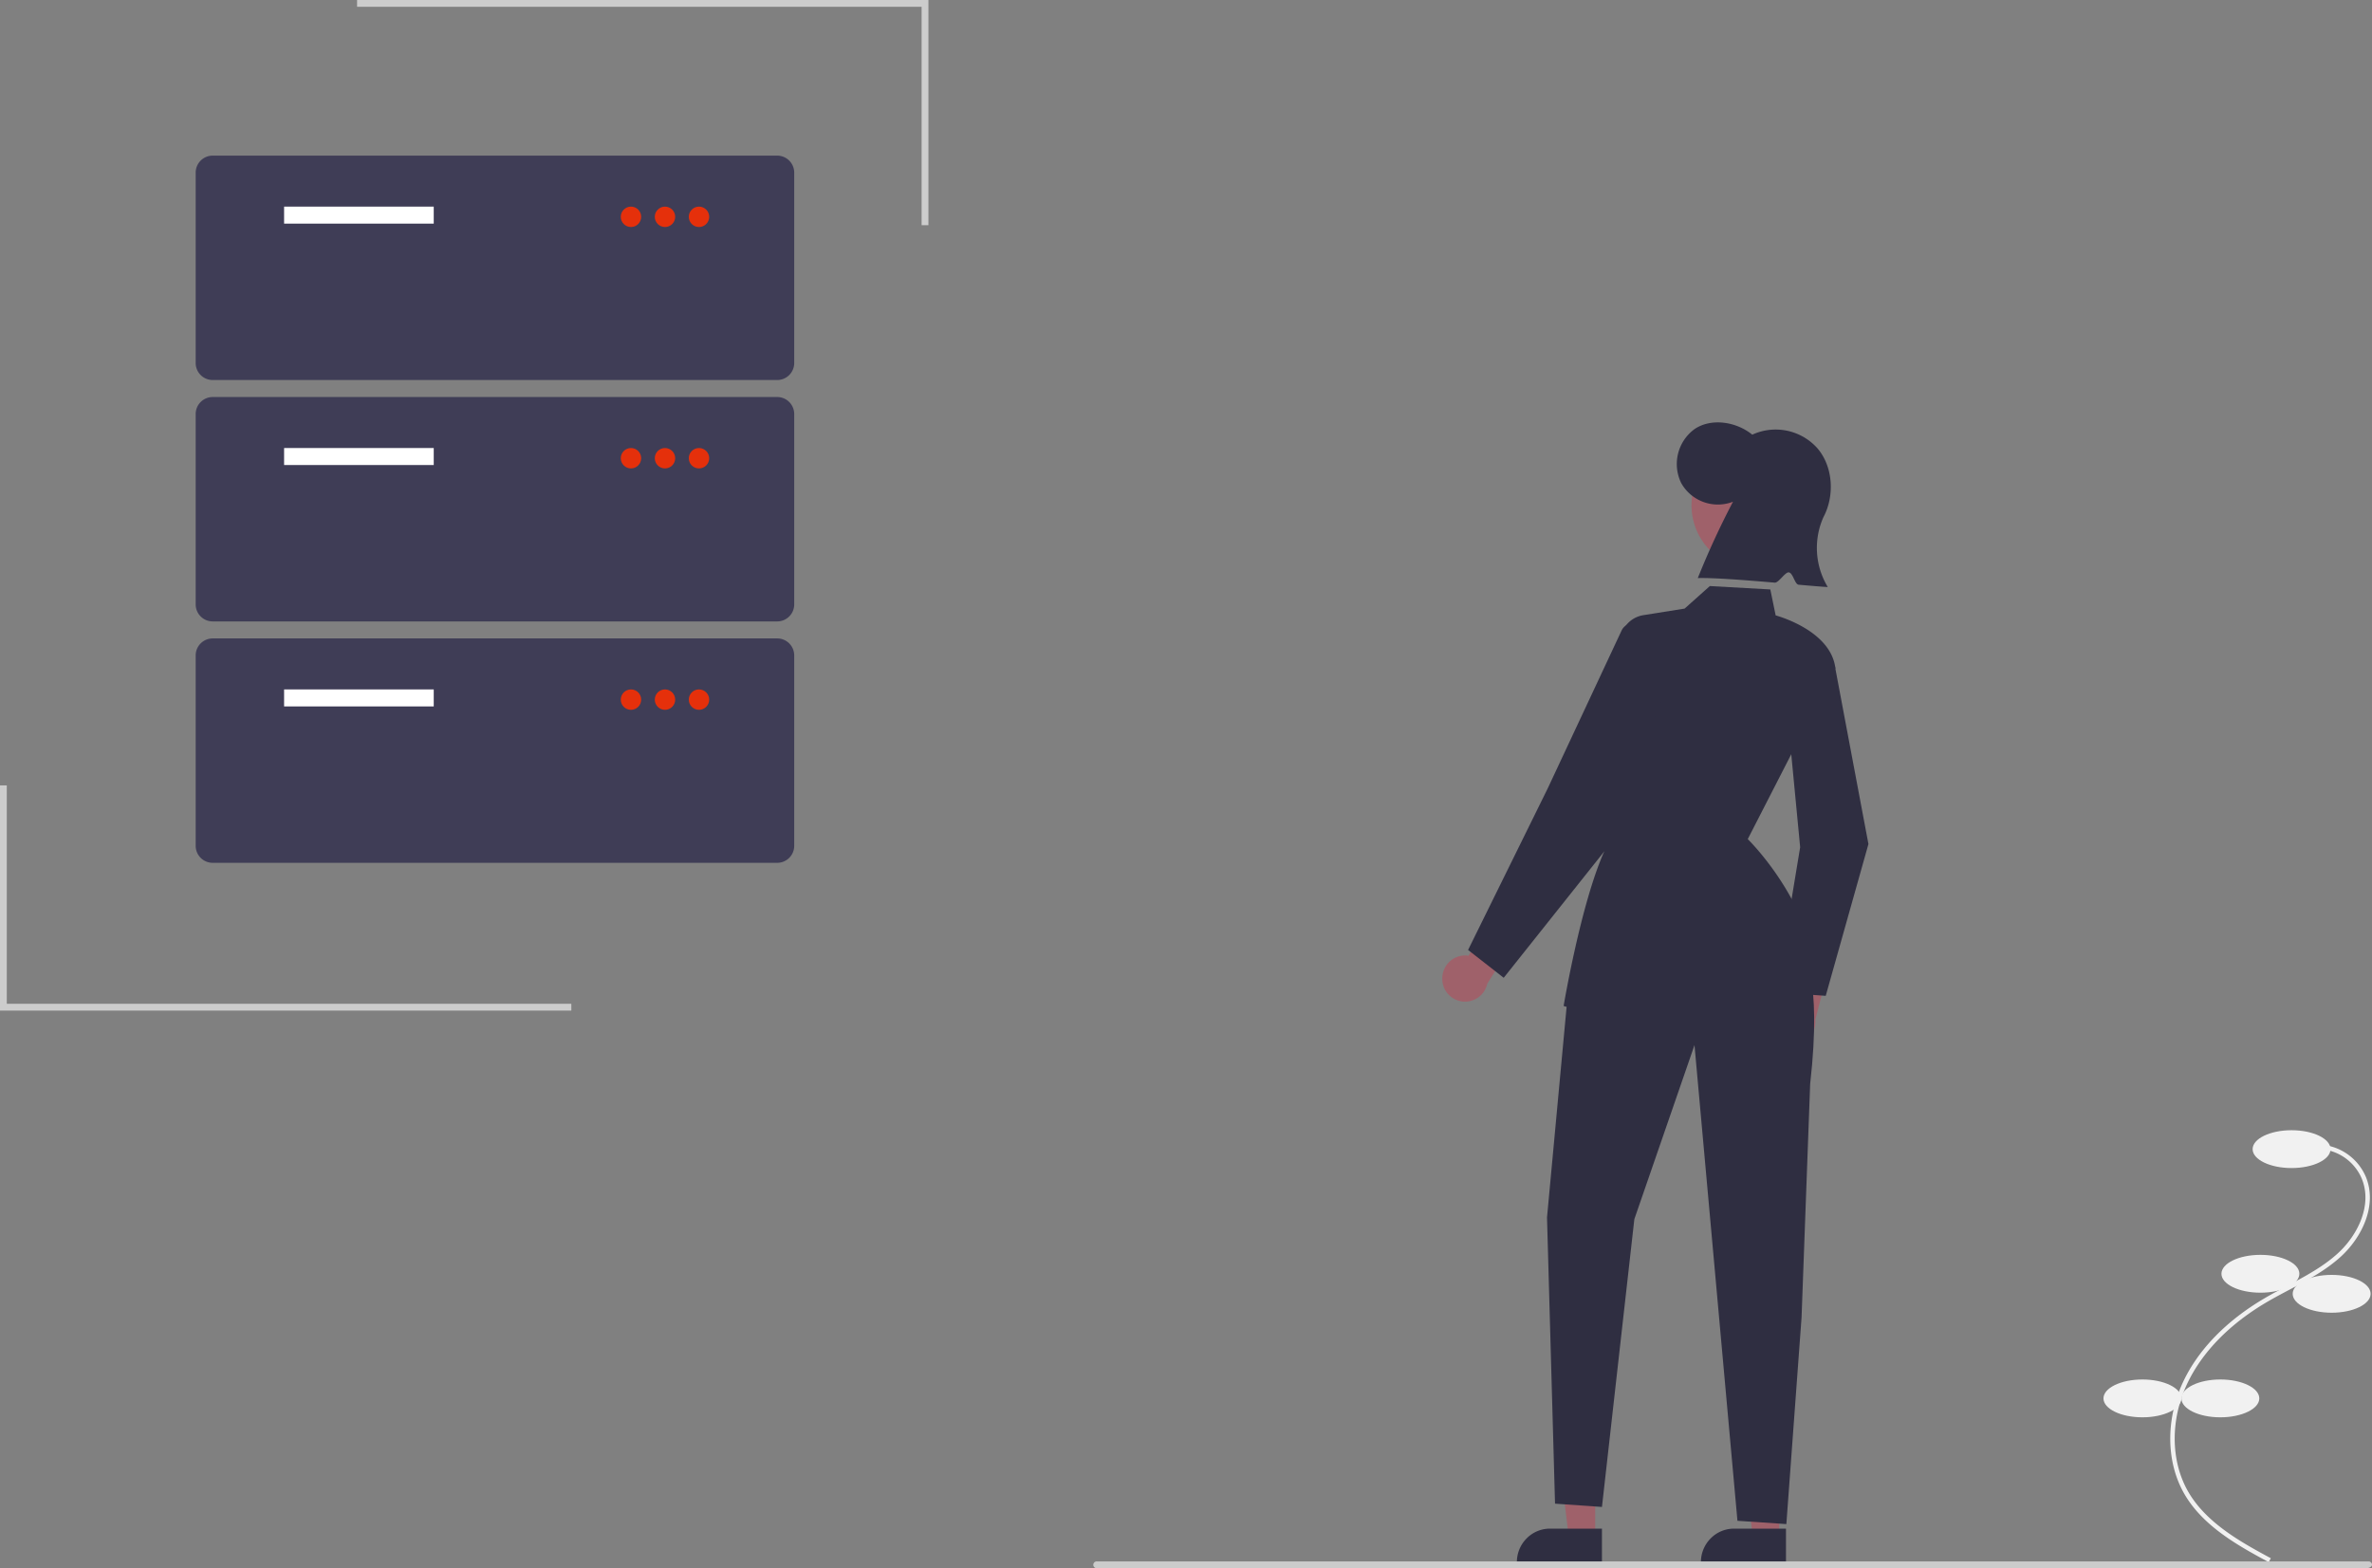 <svg xmlns="http://www.w3.org/2000/svg" xmlns:xlink="http://www.w3.org/1999/xlink" width="697.484" height="461.234" viewBox="0 0 697.484 461.234"><rect x="0" y="0" width="697.484" height="461.234" fill="#808080" stroke="none"/><path d="M772.037,521.968a6.816,6.816,0,0,1,4.239-8.593,6.64,6.64,0,0,1,1.066-.257l3.652-14.983,9.521.029-5.45,21.086a6.793,6.793,0,0,1-4.553,7.016A6.68,6.68,0,0,1,772.037,521.968Z" transform="translate(-251.258 -219.383)" fill="#9f616a"></path><path d="M788.112,512.272l-14.582-1.025,7.062-42.675-4.494-46.99,14.741-6.128,9.83,52.183-.027.095Z" transform="translate(-251.258 -219.383)" fill="#2f2e41"></path><path d="M675.36,507.27a6.751,6.751,0,0,1,6.623-6.871,6.628,6.628,0,0,1,1.092.085L691.063,487.346l9.058,2.974-11.536,18.393a6.688,6.688,0,0,1-13.224-1.443Z" transform="translate(-251.258 -219.383)" fill="#9f616a"></path><polygon points="469.071 452.168 461.314 452.168 457.624 421.83 469.073 421.831 469.071 452.168" fill="#9f616a"></polygon><path d="M722.307,679.175l-25.012-.001v-.321a9.876,9.876,0,0,1,2.852-6.98,9.605,9.605,0,0,1,6.883-2.891h.001l15.276.001Z" transform="translate(-251.258 -219.383)" fill="#2f2e41"></path><polygon points="523.187 452.168 515.43 452.168 511.74 421.83 523.188 421.831 523.187 452.168" fill="#9f616a"></polygon><path d="M776.423,679.175l-25.012-.001v-.321a9.876,9.876,0,0,1,2.852-6.98,9.605,9.605,0,0,1,6.883-2.891h.001l15.276.001Z" transform="translate(-251.258 -219.383)" fill="#2f2e41"></path><ellipse cx="515.81" cy="148.593" rx="18.428" ry="18.686" fill="#9f616a"></ellipse><path d="M760.844,366.951a12.359,12.359,0,0,1-15.217-5.472,12.723,12.723,0,0,1,3.901-15.886c4.905-3.328,12.23-2.227,16.985,1.633a16.433,16.433,0,0,1,19.182,4.036c4.59,5.384,5.092,13.931,1.747,20.207a22.236,22.236,0,0,0,1.271,20.567c-1.439-.059-4.607-.33-8.571-.677-1.147-.1-1.643-3.517-2.901-3.627-1.109-.097-2.97,3.113-4.133,3.014-8.609-.738-18.247-1.487-22.614-1.34A241.587,241.587,0,0,1,760.844,366.951Z" transform="translate(-251.258 -219.383)" fill="#2f2e41"></path><path d="M781.201,499.616s5.989,6.261,2.332,38.592l-2.527,68.651-4.47,60.787-14.382-.97L749.521,526.766l-17.686,51.197-9.523,84.641-13.799-.97-2.357-84.17,6.049-65.049Z" transform="translate(-251.258 -219.383)" fill="#2f2e41"></path><path d="M721.923,516.331c-7.358 0-10.322-.897-10.539-.966l-.342-.109.06-.358c.049-.294,4.993-29.521,11.776-44.865l4.77-62.226a8.161,8.161,0,0,1,6.836-7.496l.064.411-.064-.411,12.133-1.931,7.422-6.627,17.78.997,1.568,7.626c2.126.603,16.159,4.964,17.548,15.406l.017.131-.06.117-25.709,50.147c2.173,2.174,19.341,20.057,20.507,42.919l.028.55-.529-.123c-.049-.01-5.544-1.069-34.435,3.884C737.393,515.697,728.106,516.331,721.923,516.331Z" transform="translate(-251.258 -219.383)" fill="#2f2e41"></path><path d="M693.423,506.967l-10.479-8.183,23.388-47.448,21.753-46.503a3.46,3.46,0,0,1,6.491.574l5.384,19.806L723.124,469.633Z" transform="translate(-251.258 -219.383)" fill="#2f2e41"></path><path d="M918.365,678.837l.623-1.151c-8.348-4.515-18.738-10.134-24.164-19.354-5.349-9.09-5.469-21.433-.313-32.212,4.388-9.174,12.449-17.394,23.31-23.77,2.142-1.258,4.391-2.45,6.566-3.602,5.257-2.786,10.693-5.667,15.176-9.755,6.174-5.63,10.845-15.078,7.363-23.494a15.615,15.615,0,0,0-13.535-9.47l-.074,1.307a14.31,14.31,0,0,1,12.403,8.672c3.235,7.82-1.204,16.695-7.039,22.017-4.36,3.976-9.722,6.817-14.907,9.566-2.187,1.159-4.449,2.358-6.616,3.63-11.088,6.509-19.327,14.923-23.828,24.334-5.342,11.167-5.202,23.982.366,33.442C899.306,668.53,909.874,674.245,918.365,678.837Z" transform="translate(-251.258 -219.383)" fill="#f1f1f1"></path><ellipse cx="673.836" cy="337.981" rx="11.455" ry="5.564" fill="#f1f1f1"></ellipse><ellipse cx="664.671" cy="374.638" rx="11.455" ry="5.564" fill="#f1f1f1"></ellipse><ellipse cx="685.618" cy="380.529" rx="11.455" ry="5.564" fill="#f1f1f1"></ellipse><ellipse cx="652.889" cy="411.294" rx="11.455" ry="5.564" fill="#f1f1f1"></ellipse><ellipse cx="629.979" cy="411.294" rx="11.455" ry="5.564" fill="#f1f1f1"></ellipse><path d="M947.258,680.617H573.742a1,1,0,0,1,0-2h374a1,1,0,0,1,1,1C948.742,680.169,947.81,680.617,947.258,680.617Z" transform="translate(-251.258 -219.383)" fill="#cbcbcb"></path><path d="M479.797,331.154h-166a5.006,5.006,0,0,1-5-5v-56a5.006,5.006,0,0,1,5-5h166a5.006,5.006,0,0,1,5,5v56A5.006,5.006,0,0,1,479.797,331.154Z" transform="translate(-251.258 -219.383)" fill="#3f3d56"></path><rect x="83.539" y="60.771" width="44" height="5" fill="#fff"></rect><circle cx="185.539" cy="63.771" r="3" fill="#e5300b"></circle><circle cx="195.539" cy="63.771" r="3" fill="#e5300b"></circle><circle cx="205.539" cy="63.771" r="3" fill="#e5300b"></circle><path d="M479.797,402.154h-166a5.006,5.006,0,0,1-5-5v-56a5.006,5.006,0,0,1,5-5h166a5.006,5.006,0,0,1,5,5v56A5.006,5.006,0,0,1,479.797,402.154Z" transform="translate(-251.258 -219.383)" fill="#3f3d56"></path><rect x="83.539" y="131.771" width="44" height="5" fill="#fff"></rect><circle cx="185.539" cy="134.771" r="3" fill="#e5300b"></circle><circle cx="195.539" cy="134.771" r="3" fill="#e5300b"></circle><circle cx="205.539" cy="134.771" r="3" fill="#e5300b"></circle><path d="M479.797,473.154h-166a5.006,5.006,0,0,1-5-5v-56a5.006,5.006,0,0,1,5-5h166a5.006,5.006,0,0,1,5,5v56A5.006,5.006,0,0,1,479.797,473.154Z" transform="translate(-251.258 -219.383)" fill="#3f3d56"></path><rect x="83.539" y="202.771" width="44" height="5" fill="#fff"></rect><circle cx="185.539" cy="205.771" r="3" fill="#e5300b"></circle><circle cx="195.539" cy="205.771" r="3" fill="#e5300b"></circle><circle cx="205.539" cy="205.771" r="3" fill="#e5300b"></circle><polygon points="168 297.234 0 297.234 0 231 2 231 2 295.234 168 295.234 168 297.234" fill="#ccc"></polygon><polygon points="105 0 273 0 273 66.234 271 66.234 271 2 105 2 105 0" fill="#ccc"></polygon></svg>